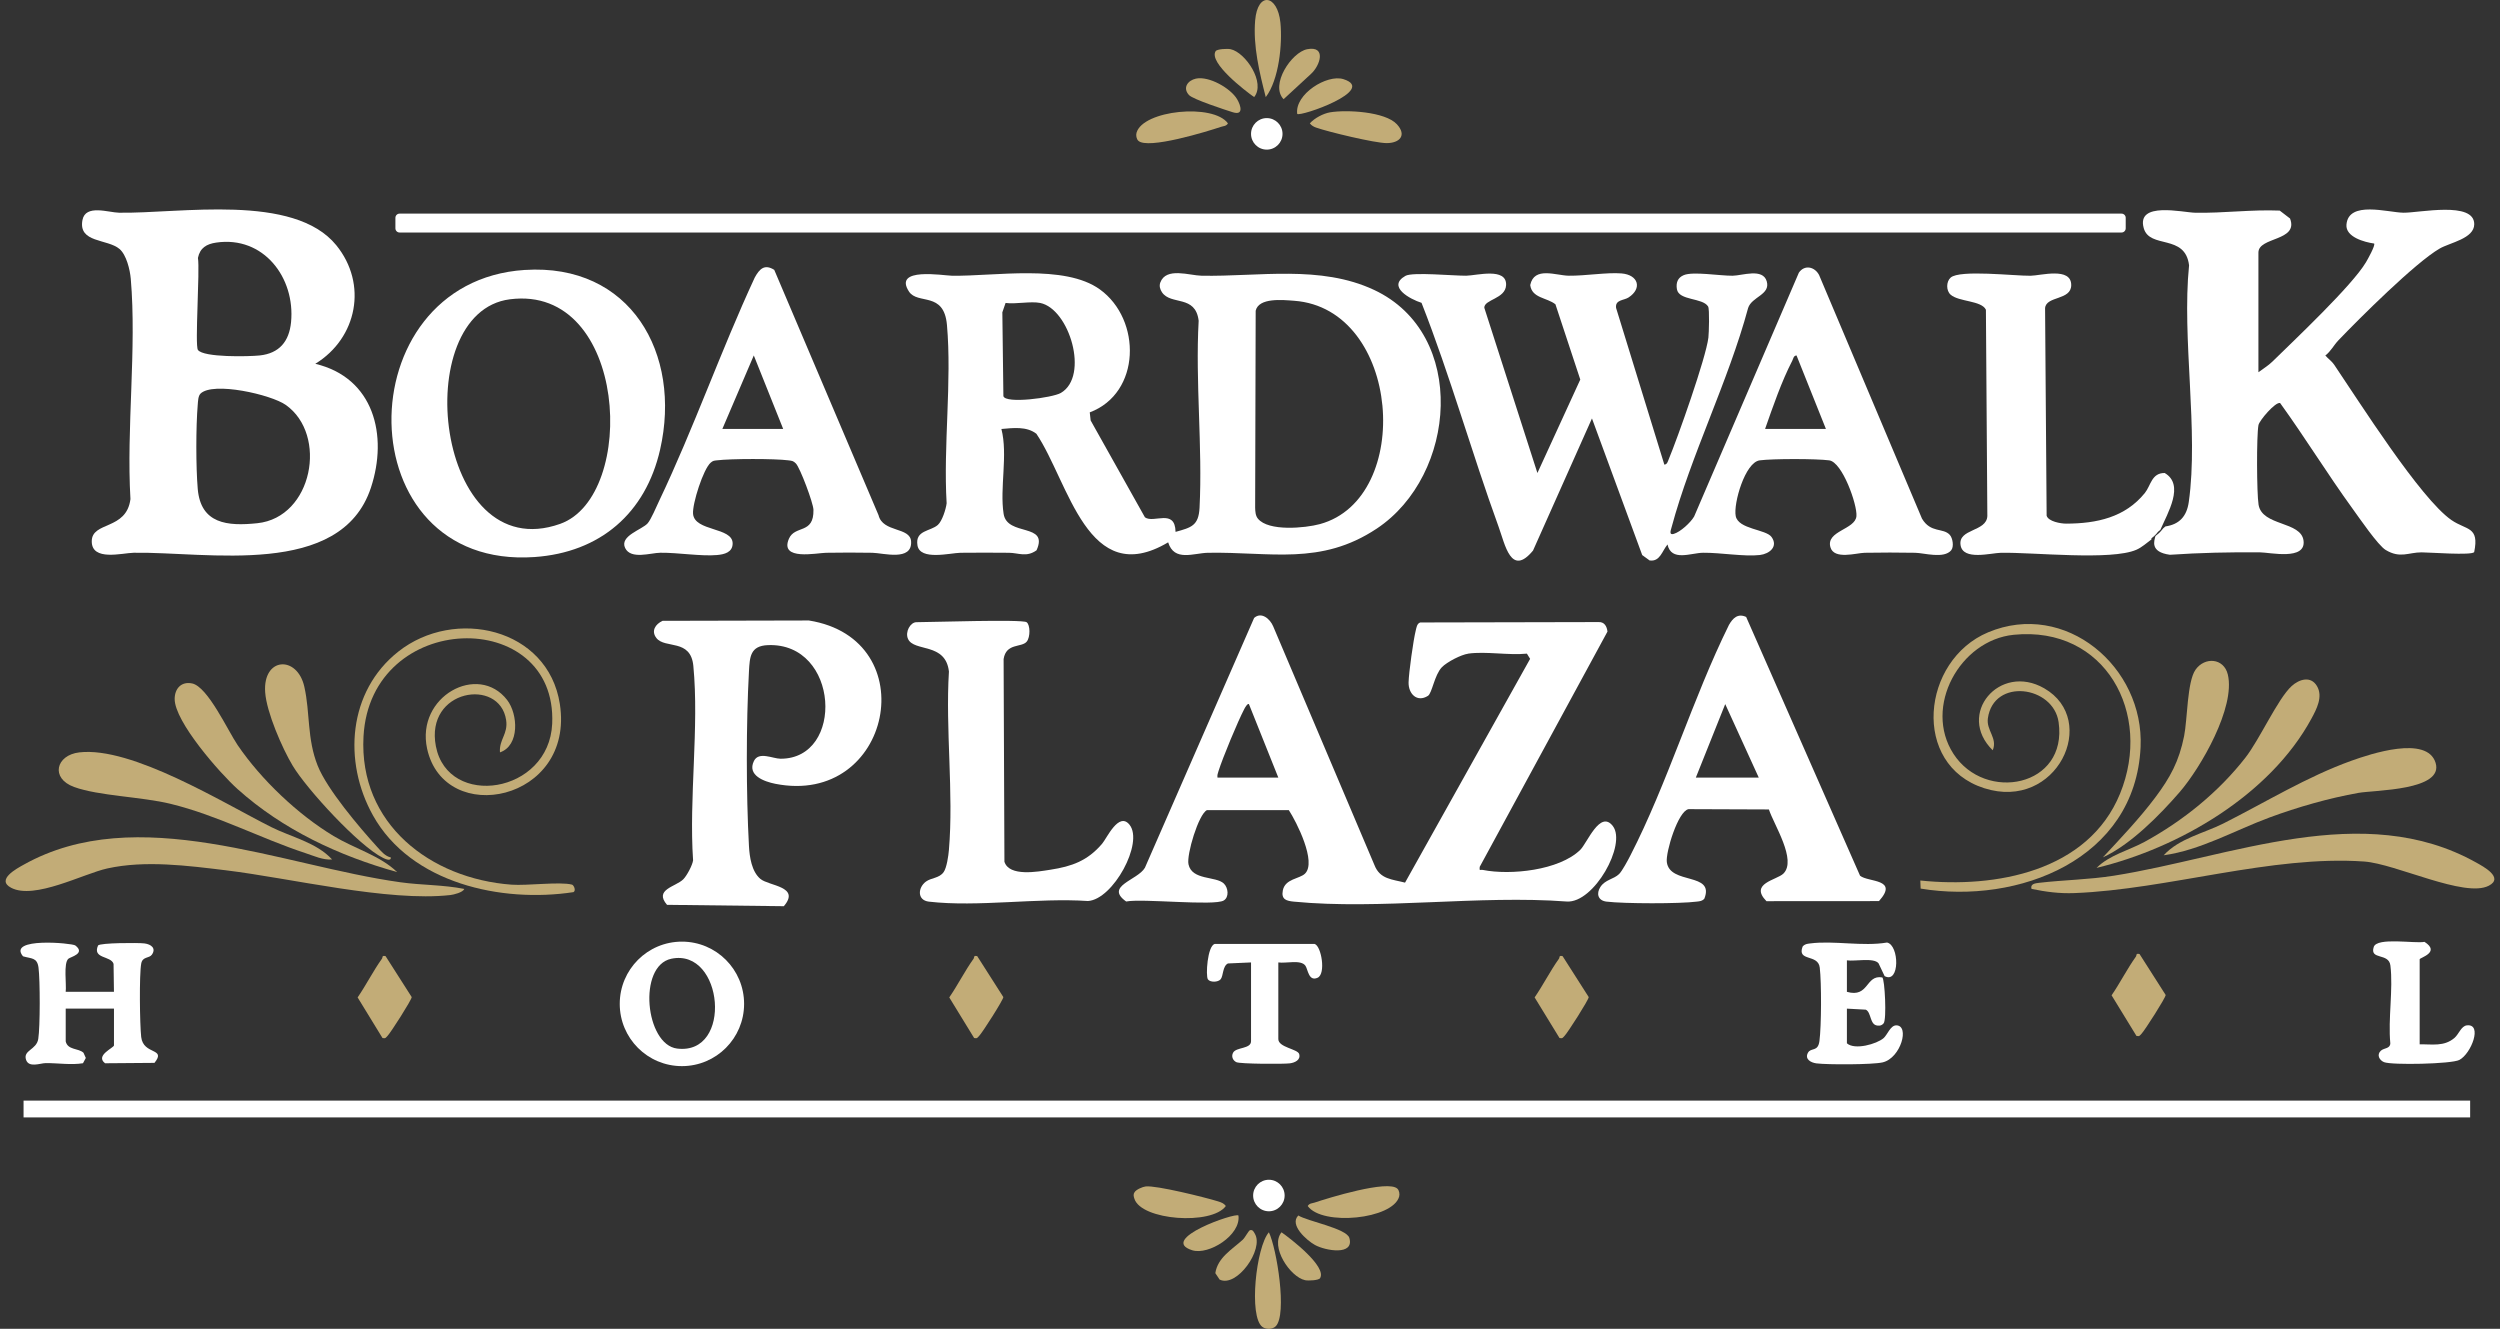 <svg xmlns="http://www.w3.org/2000/svg" width="222" height="118" viewBox="0 0 222 118" fill="none"><rect x="0" y="0" width="222" height="118" fill="#333333" stroke="none"/><g clip-path="url(#clip0_196_818)"><path d="M180.399 78.934C180.264 78.493 180.734 78.434 181.066 78.395C183.271 78.138 185.474 78.114 187.703 77.763C198.074 76.13 209.842 70.963 219.899 76.601C220.498 76.936 222.382 77.932 221.008 78.65C218.88 79.765 212.737 76.698 209.935 76.503C201.679 75.926 192.509 78.983 184.215 79.306C182.879 79.358 181.694 79.201 180.397 78.934H180.399Z" fill="#C2AC77"></path><path d="M170.553 78.907L170.525 78.189C177.206 78.888 185.428 77.392 188.258 70.482C191.177 63.358 186.942 55.553 178.817 56.369C174.036 56.85 170.773 62.777 173.468 66.942C176.282 71.286 183.632 69.879 182.804 64.125C182.34 60.89 177.031 60.172 176.523 63.786C176.37 64.869 177.405 65.545 176.954 66.625C173.69 63.431 177.557 58.842 181.523 61.119C186.469 63.957 182.637 72.052 176.199 69.993C169.699 67.915 170.619 58.632 176.548 56.149C183.396 53.279 190.417 59.226 190.084 66.344C189.616 76.338 179.222 80.34 170.553 78.907Z" fill="#C2AC77"></path><path d="M192.137 75.949C193.488 74.46 195.697 73.998 197.425 73.13C201.166 71.249 204.844 68.976 208.809 67.553C210.474 66.956 215.517 65.266 216.28 67.737C217.043 70.208 210.855 70.154 209.425 70.409C206.812 70.874 204.032 71.671 201.543 72.59C198.474 73.722 195.419 75.494 192.137 75.949Z" fill="#C2AC77"></path><path d="M186.175 77.069C187.331 75.912 189.042 75.522 190.465 74.743C193.856 72.885 197.013 70.337 199.397 67.274C200.67 65.638 202.262 62.057 203.493 60.928C204.158 60.319 205.193 59.986 205.748 60.925C206.303 61.863 205.705 62.983 205.256 63.814C201.573 70.606 193.481 75.309 186.175 77.069Z" fill="#C2AC77"></path><path d="M186.734 76.136C188.293 74.462 190.012 72.653 191.386 70.818C192.727 69.027 193.5 67.597 193.949 65.364C194.249 63.871 194.213 60.547 194.96 59.474C195.772 58.311 197.479 58.421 197.831 59.899C198.526 62.812 195.426 68.179 193.537 70.358C191.755 72.415 189.183 75.014 186.734 76.136Z" fill="#C2AC77"></path><path d="M219.349 97.734H2.092V99.226H219.349V97.734Z" fill="white"></path><path d="M188.392 18.97H35.483C35.278 18.97 35.112 19.136 35.112 19.34V20.277C35.112 20.482 35.278 20.647 35.483 20.647H188.392C188.597 20.647 188.763 20.482 188.763 20.277V19.34C188.763 19.136 188.597 18.97 188.392 18.97Z" fill="white"></path><path d="M118.123 9.973C119.56 9.732 123.006 9.903 124.048 11.039C124.953 12.027 124.275 12.71 123.132 12.708C122.098 12.707 117.937 11.71 116.866 11.329C116.645 11.251 116.46 11.142 116.313 10.954C116.73 10.487 117.509 10.075 118.123 9.972V9.973Z" fill="#C2AC77"></path><path d="M101.078 12.495C100.914 12.338 100.86 12.014 100.923 11.789C101.489 9.779 107.75 9.159 109.041 10.956C108.887 11.214 108.653 11.186 108.421 11.265C107.197 11.674 101.914 13.304 101.078 12.495Z" fill="#C2AC77"></path><path d="M112.399 8.624C111.841 6.449 111.264 4.075 111.458 1.811C111.678 -0.778 113.447 -0.479 113.7 2.006C113.894 3.916 113.565 7.104 112.399 8.624Z" fill="#C2AC77"></path><path d="M115.192 10.115C114.96 8.364 117.842 6.569 119.298 7.029C122.355 7.995 115.472 10.389 115.192 10.115Z" fill="#C2AC77"></path><path d="M116.076 4.371C117.797 4.037 117.251 5.816 116.404 6.574L113.983 8.809C112.759 7.542 114.686 4.64 116.076 4.371Z" fill="#C2AC77"></path><path d="M107.949 4.544C108.07 4.351 108.992 4.306 109.28 4.369C110.605 4.657 112.41 7.347 111.367 8.622C110.591 8.077 107.307 5.569 107.948 4.544H107.949Z" fill="#C2AC77"></path><path d="M106.198 6.982C107.351 6.733 109.292 7.834 109.866 8.827C110.203 9.411 110.435 10.269 109.473 9.968C108.784 9.753 105.942 8.822 105.589 8.446C104.985 7.805 105.477 7.137 106.198 6.982Z" fill="#C2AC77"></path><path d="M112.49 13.287C113.262 13.287 113.888 12.66 113.888 11.887C113.888 11.114 113.262 10.487 112.49 10.487C111.718 10.487 111.092 11.114 111.092 11.887C111.092 12.66 111.718 13.287 112.49 13.287Z" fill="white"></path><path d="M130.375 58.047C129.745 58.136 128.488 58.781 128.037 59.251C127.374 59.945 127.17 61.556 126.803 61.79C125.831 62.407 125.057 61.607 125.082 60.588C125.103 59.714 125.508 56.825 125.717 55.993C125.782 55.735 125.817 55.378 126.115 55.275L141.937 55.24C142.469 55.207 142.693 55.621 142.743 56.086L131.398 76.978C131.347 77.389 131.45 77.205 131.681 77.251C134.135 77.74 138.456 77.293 140.326 75.468C140.938 74.871 142.09 71.882 143.22 73.352C144.463 74.97 141.549 80.213 139.131 80.055C131.379 79.47 122.523 80.807 114.901 80.066C114.243 80.001 113.757 79.881 113.914 79.073C114.12 78.02 115.405 78.048 115.884 77.579C116.938 76.55 115.128 72.981 114.447 71.938H107.178C106.427 72.303 105.357 75.896 105.537 76.747C105.844 78.194 107.974 77.784 108.677 78.458C109.072 78.836 109.161 79.668 108.669 79.963C107.827 80.47 101.441 79.769 100.003 80.054C98.067 78.675 101.029 78.168 101.668 77.057L111.366 54.873C112.01 54.298 112.774 54.948 113.056 55.611L122.051 76.819C122.544 78.086 123.621 78.077 124.768 78.378L135.874 58.506L135.589 58.043C133.966 58.208 131.939 57.821 130.373 58.043L130.375 58.047ZM113.515 69.051L110.905 62.524C110.788 62.435 110.566 62.818 110.496 62.952C109.918 64.053 108.571 67.298 108.199 68.485C108.138 68.677 108.078 68.845 108.113 69.051H113.516H113.515Z" fill="white"></path><path d="M67.524 78.047C68.287 78.687 71.113 78.703 69.605 80.471L59.231 80.349C58.057 78.984 59.989 78.754 60.67 78.086C60.984 77.778 61.483 76.845 61.546 76.403C61.171 70.872 62.093 64.57 61.569 59.13C61.333 56.687 59.052 57.64 58.287 56.656C57.802 56.03 58.198 55.425 58.835 55.13L71.829 55.099C82.216 56.761 79.178 71.646 68.849 69.602C67.871 69.408 66.319 68.857 66.951 67.573C67.38 66.701 68.624 67.372 69.313 67.375C75.022 67.394 74.541 57.038 68.192 57.287C66.621 57.348 66.579 58.328 66.508 59.611C66.255 64.258 66.255 70.496 66.508 75.143C66.56 76.092 66.747 77.396 67.522 78.046L67.524 78.047Z" fill="white"></path><path d="M165.174 77.763C165.885 78.36 168.652 78.007 166.853 80.017L156.861 80.024C155.314 78.444 157.777 78.15 158.362 77.579C159.584 76.384 157.51 73.214 157.079 71.879L149.939 71.852C149.002 72.034 147.9 75.685 148.014 76.557C148.275 78.593 152.277 77.429 151.35 79.793C151.17 80.019 150.95 80.029 150.69 80.062C149.154 80.263 144.215 80.253 142.659 80.064C141.886 79.972 141.738 79.337 142.115 78.762C142.546 78.102 143.298 78.081 143.775 77.616C144.049 77.348 144.561 76.389 144.763 75.994C148.059 69.596 150.314 62.003 153.532 55.492C153.872 54.894 154.319 54.443 155.058 54.784L165.172 77.763H165.174ZM156.178 69.051L153.2 62.524L150.59 69.051H156.18H156.178Z" fill="white"></path><path d="M91.157 55.249C91.489 55.471 91.508 56.58 91.168 56.982C90.709 57.524 89.345 57.08 89.12 58.524L89.193 76.52C89.614 77.878 92.177 77.403 93.276 77.231C95.202 76.934 96.581 76.431 97.866 74.926C98.294 74.425 99.346 72.048 100.301 73.235C101.586 74.83 98.844 79.879 96.611 80.01C92.173 79.706 86.814 80.567 82.486 80.066C81.432 79.944 81.498 78.822 82.221 78.287C82.699 77.932 83.399 78 83.797 77.441C84.07 77.058 84.222 75.98 84.263 75.484C84.696 70.412 83.947 64.768 84.265 59.633C83.967 57.024 81.17 57.914 80.634 56.739C80.349 56.114 80.844 55.251 81.378 55.251C82.635 55.251 90.752 54.978 91.159 55.251L91.157 55.249Z" fill="white"></path><path d="M5.83 92.456C6.002 93.269 6.97 93.062 7.415 93.487L7.621 93.947L7.369 94.415C6.317 94.588 5.177 94.397 4.054 94.404C3.585 94.408 2.555 94.848 2.312 94.104C2.033 93.246 3.242 93.235 3.398 92.257C3.569 91.187 3.565 87.018 3.419 85.918C3.297 85.006 2.79 85.144 2.041 84.919C0.626 83.203 6.418 83.75 6.685 83.954C7.631 84.676 6.261 84.969 6.071 85.137C5.62 85.534 5.919 87.428 5.833 88.073H10.119L10.084 85.592C9.86 84.856 8.176 85.162 8.708 83.958C8.878 83.72 12.294 83.706 12.83 83.776C13.424 83.853 13.886 84.206 13.486 84.775C13.249 85.115 12.662 84.922 12.542 85.557C12.357 86.528 12.413 90.997 12.538 92.087C12.727 93.707 14.811 93.027 13.717 94.383L9.33 94.418C8.42 93.725 10.121 93.043 10.121 92.83V89.566H5.835V92.456H5.83Z" fill="white"></path><path d="M189.717 91.989L187.509 88.384C188.254 87.302 188.909 86.004 189.665 84.952C189.759 84.821 189.632 84.636 189.991 84.718L192.312 88.355C192.312 88.599 190.442 91.519 190.17 91.794C190.016 91.949 189.998 92.058 189.717 91.989Z" fill="#C2AC77"></path><path d="M33.965 92.176L31.757 88.571C32.502 87.489 33.157 86.191 33.913 85.139C34.007 85.008 33.88 84.823 34.239 84.905L36.56 88.541C36.56 88.786 34.69 91.706 34.418 91.981C34.264 92.136 34.246 92.245 33.965 92.176Z" fill="#C2AC77"></path><path d="M86.503 92.176L84.295 88.571C85.04 87.489 85.695 86.191 86.451 85.139C86.545 85.008 86.418 84.823 86.777 84.905L89.097 88.541C89.097 88.786 87.228 91.706 86.955 91.981C86.802 92.136 86.784 92.245 86.503 92.176Z" fill="#C2AC77"></path><path d="M138.484 92.176L136.275 88.571C137.021 87.489 137.675 86.191 138.431 85.139C138.526 85.008 138.398 84.823 138.758 84.905L141.078 88.541C141.078 88.786 139.208 91.706 138.936 91.981C138.782 92.136 138.765 92.245 138.484 92.176Z" fill="#C2AC77"></path><path d="M66.076 89.144C66.076 92.197 63.605 94.672 60.555 94.672C57.505 94.672 55.033 92.197 55.033 89.144C55.033 86.091 57.505 83.617 60.555 83.617C63.605 83.617 66.076 86.091 66.076 89.144ZM59.621 85.134C56.604 85.758 57.304 92.769 60.132 93.113C65.104 93.718 64.245 84.178 59.621 85.134Z" fill="white"></path><path d="M164.005 85.277V88.075C165.977 88.639 165.642 86.535 167.147 86.794C167.372 86.934 167.548 90.539 167.267 90.871C167.107 91.061 166.948 91.098 166.709 91.07C166.021 90.997 166.189 89.908 165.684 89.658L164.005 89.567V92.645C164.689 93.265 166.646 92.72 167.267 92.182C167.594 91.897 167.873 91.051 168.386 91.051C169.6 91.051 168.802 93.95 167.185 94.338C166.306 94.548 162.266 94.555 161.295 94.427C160.779 94.359 160.241 94.036 160.548 93.482C160.813 93.001 161.435 93.436 161.566 92.447C161.744 91.102 161.754 87.275 161.594 85.922C161.447 84.681 159.555 85.419 160.072 84.055C160.265 83.827 160.463 83.814 160.737 83.778C162.833 83.503 165.419 84.066 167.569 83.697C168.661 83.921 168.722 87.392 167.355 86.682L166.815 85.543C166.393 85.013 164.699 85.387 164.005 85.279V85.277Z" fill="white"></path><path d="M68.754 23.966L78.014 45.748C78.396 47.313 80.833 46.773 80.906 48.084C81.008 49.867 78.427 49.105 77.471 49.087C76.106 49.063 74.719 49.063 73.356 49.087C72.52 49.101 69.208 49.814 70.055 47.843C70.587 46.604 72.279 47.471 72.235 45.271C72.223 44.673 71.048 41.541 70.675 41.157C70.446 40.921 70.324 40.919 70.02 40.879C68.805 40.718 64.896 40.727 63.666 40.877C63.407 40.909 63.336 40.898 63.119 41.076C62.456 41.629 61.469 44.741 61.543 45.627C61.674 47.209 65.059 46.793 65.059 48.254C65.059 49.052 64.318 49.229 63.685 49.286C62.271 49.417 60.223 49.066 58.636 49.084C57.776 49.093 56.023 49.709 55.515 48.668C54.988 47.586 57.021 47.036 57.514 46.468C57.814 46.122 58.291 44.989 58.524 44.496C61.607 38.023 64.002 31.163 67.019 24.651C67.436 23.891 67.88 23.414 68.753 23.964L68.754 23.966ZM69.547 38.092L66.937 31.564L64.144 38.092H69.547Z" fill="white"></path><path d="M96.77 36.62L96.85 37.337L101.67 45.938C102.449 46.506 104.345 45.118 104.39 47.231C105.781 46.843 106.438 46.691 106.52 45.085C106.796 39.704 106.139 33.915 106.441 28.482C106.16 26.147 103.981 27.138 103.185 25.955C103.016 25.703 102.922 25.394 103.034 25.09C103.547 23.695 105.615 24.466 106.707 24.485C111.776 24.578 117.249 23.506 122.025 25.748C130.37 29.668 129.363 42.21 122.259 46.938C117.273 50.254 112.822 48.989 107.267 49.087C105.994 49.11 104.273 49.908 103.732 48.159C96.581 52.411 94.925 42.824 92.034 38.521C91.161 37.84 89.962 38.006 88.925 38.093C89.516 40.402 88.762 43.338 89.122 45.634C89.441 47.67 93.154 46.399 92.046 48.865C91.142 49.515 90.436 49.09 89.584 49.087C88.153 49.082 86.713 49.063 85.283 49.087C84.384 49.103 81.699 49.802 81.472 48.433C81.245 47.065 82.623 47.2 83.281 46.612C83.666 46.27 83.998 45.213 84.061 44.69C83.759 39.586 84.534 33.883 84.089 28.85C83.822 25.839 81.496 27.084 80.716 25.888C79.283 23.69 83.763 24.473 84.539 24.485C88.31 24.543 94.527 23.431 97.671 25.701C101.387 28.386 101.323 34.909 96.773 36.618L96.77 36.62ZM111.706 46.059C112.64 47.207 115.893 46.897 117.204 46.541C125.583 44.26 124.403 27.402 114.918 26.708C113.909 26.634 111.778 26.409 111.504 27.594L111.457 45.094C111.471 45.429 111.481 45.784 111.705 46.059H111.706ZM92.369 26.902C91.52 26.731 90.206 27.026 89.295 26.902L89.008 27.734L89.101 35.171C89.267 35.883 93.469 35.323 94.204 34.893C96.752 33.406 94.96 27.424 92.369 26.902Z" fill="white"></path><path d="M173.273 48.858C172.621 49.648 170.869 49.101 170.067 49.087C168.58 49.063 167.068 49.057 165.581 49.087C164.843 49.103 162.858 49.728 162.54 48.589C162.133 47.137 164.741 47.03 164.851 45.84C164.944 44.844 163.603 41.031 162.43 40.879C161.266 40.728 157.427 40.727 156.262 40.879C154.965 41.048 153.911 44.72 154.132 45.828C154.37 47.008 156.812 46.995 157.31 47.68C157.926 48.531 157.14 49.181 156.276 49.285C154.911 49.447 152.787 49.068 151.233 49.085C150.152 49.098 148.408 49.896 148.075 48.35C147.596 48.918 147.413 49.903 146.484 49.767L145.828 49.29L141.366 37.157L136.132 48.891C134.177 51.256 133.655 48.369 133.072 46.766C130.682 40.19 128.783 33.389 126.232 26.891C125.235 26.577 123.125 25.45 124.806 24.495C125.436 24.139 129.099 24.495 130.197 24.483C131.085 24.474 133.812 23.714 133.741 25.317C133.687 26.545 131.789 26.584 131.806 27.328L136.522 42.004L140.329 33.705L138.122 27.021C137.363 26.416 136.033 26.489 135.884 25.313C136.234 23.634 138.168 24.469 139.308 24.483C140.778 24.501 142.693 24.174 143.983 24.279C145.493 24.401 145.849 25.617 144.611 26.418C144.192 26.689 143.412 26.603 143.508 27.344L147.794 41.26C148.049 41.237 148.094 40.994 148.174 40.804C148.984 38.862 151.488 31.79 151.706 29.978C151.751 29.602 151.819 27.44 151.68 27.216C151.186 26.423 149.08 26.71 148.909 25.679C148.815 25.109 148.976 24.658 149.519 24.431C150.336 24.088 152.734 24.497 153.857 24.485C154.707 24.476 156.54 23.784 156.887 24.983C157.235 26.182 155.55 26.344 155.232 27.353C153.48 33.854 150.159 40.407 148.431 46.843C148.365 47.091 148.185 47.541 148.626 47.411C149.222 47.238 150.121 46.413 150.439 45.866L159.738 24.216C160.244 23.475 161.152 23.685 161.536 24.424L170.671 46.052C171.448 47.362 172.55 46.843 173.142 47.497C173.405 47.787 173.522 48.549 173.271 48.855L173.273 48.858ZM162.142 38.092L159.532 31.564C159.26 31.582 159.247 31.853 159.157 32.026C158.202 33.871 157.427 36.129 156.739 38.092H162.142Z" fill="white"></path><path d="M217.691 46.184C214.919 44.267 209.455 35.603 207.271 32.382C207.058 32.069 206.733 31.851 206.489 31.568C206.974 31.204 207.243 30.645 207.65 30.221C209.54 28.244 214.498 23.312 216.64 22.073C217.569 21.537 219.707 21.189 219.713 19.91C219.721 17.839 214.818 18.905 213.438 18.889C212.049 18.874 208.545 17.783 208.365 19.947C208.273 21.053 209.97 21.507 210.825 21.626C210.946 21.79 210.251 23.031 210.095 23.293C208.852 25.38 203.783 30.156 201.781 32.117C201.426 32.464 200.946 32.756 200.548 33.055V22.425C200.548 21.018 204.139 21.434 203.355 19.403L202.44 18.701C199.928 18.596 197.46 18.937 194.942 18.891C193.836 18.872 189.693 17.857 190.363 20.256C190.889 22.14 194.045 20.731 194.389 23.561C193.733 30.06 195.253 38.289 194.363 44.58C194.181 45.866 193.513 46.569 192.289 46.747C192.221 46.798 192.156 46.852 192.097 46.911C192.022 46.988 191.961 47.078 191.891 47.16C191.75 47.327 191.575 47.46 191.406 47.598C191.311 47.991 190.866 49.019 192.689 49.264C195.349 49.082 198.003 49.026 200.672 49.047C201.583 49.054 204.762 49.79 204.556 48.025C204.35 46.261 200.876 46.747 200.56 44.816C200.398 43.818 200.372 38.694 200.552 37.747C200.628 37.344 202.056 35.663 202.475 35.79C204.685 38.845 206.681 42.104 208.898 45.157C209.488 45.969 211.159 48.421 211.846 48.836C213.147 49.62 213.877 49.044 215.041 49.049C215.79 49.052 219.445 49.334 219.706 49.031C220.186 46.723 219.02 47.102 217.693 46.184H217.691Z" fill="white"></path><path d="M191.063 47.79C191.208 47.672 191.36 47.558 191.481 47.413C191.538 47.341 191.59 47.268 191.657 47.203C191.713 47.147 191.776 47.098 191.84 47.051C192.481 45.561 194.021 43.049 192.224 42.002C191.051 41.996 191 43.112 190.461 43.78C188.705 45.949 186.184 46.492 183.476 46.499C182.986 46.499 181.895 46.309 181.741 45.795L181.603 27.36C181.699 26.259 183.923 26.691 183.925 25.317C183.928 23.69 181.214 24.473 180.315 24.487C178.897 24.508 174.023 23.928 173.215 24.653C172.817 25.009 172.805 25.805 173.215 26.168C173.941 26.811 175.966 26.677 176.349 27.507L176.476 45.821C176.417 47.24 173.878 46.927 174.097 48.4C174.304 49.811 176.795 49.103 177.689 49.087C180.585 49.038 187.488 49.797 189.716 48.816C190.218 48.594 190.618 48.215 191.053 47.897C191.034 47.864 191.034 47.817 191.063 47.79Z" fill="white"></path><path d="M28 32.307C33.199 33.544 34.474 38.663 32.936 43.312C30.268 51.376 18.373 48.977 11.875 49.085C10.857 49.103 8.143 49.865 8.148 48.068C8.153 46.272 11.229 47.112 11.584 44.318C11.215 38.001 12.148 30.986 11.612 24.749C11.543 23.957 11.228 22.633 10.615 22.11C9.538 21.193 6.937 21.589 7.322 19.54C7.591 18.117 9.637 18.874 10.571 18.889C15.959 18.977 26.075 17.13 29.86 21.775C32.663 25.216 31.731 30.016 28 32.305V32.307ZM19.198 21.542C18.354 21.666 17.76 22.002 17.577 22.902C17.762 23.989 17.291 30.675 17.575 31.073C18.059 31.757 22.112 31.666 23.064 31.564C24.795 31.379 25.679 30.325 25.846 28.608C26.23 24.656 23.401 20.925 19.198 21.542ZM17.797 34.965C17.591 35.171 17.584 35.65 17.559 35.938C17.393 37.877 17.393 41.475 17.559 43.413C17.826 46.52 20.188 46.74 22.852 46.461C27.773 45.945 29.123 38.602 25.378 35.958C24.078 35.04 18.904 33.854 17.795 34.963L17.797 34.965Z" fill="white"></path><path d="M46.592 23.973C55.99 23.358 60.56 31.402 58.617 39.926C57.327 45.585 53.284 49.061 47.465 49.465C30.706 50.629 30.645 25.015 46.591 23.971L46.592 23.973ZM45.281 26.577C36.207 27.736 38.62 50.468 49.74 46.52C56.655 44.065 55.759 25.238 45.281 26.577Z" fill="white"></path><path d="M113.515 85.462V92.269C113.515 93.014 115.234 93.146 115.367 93.599C115.519 94.123 114.981 94.366 114.548 94.424C113.977 94.499 110.125 94.482 109.789 94.321C109.473 94.169 109.321 93.812 109.498 93.48C109.77 92.968 111.092 93.164 111.092 92.458V85.464L109.04 85.555C108.557 85.794 108.639 86.663 108.394 86.958C108.169 87.231 107.461 87.252 107.263 86.967C107.049 86.658 107.218 83.982 107.871 83.823H116.739C117.333 83.998 117.762 86.48 117.003 86.824C116.205 87.186 116.144 86.076 115.924 85.76C115.522 85.183 114.196 85.571 113.516 85.464L113.515 85.462Z" fill="white"></path><path d="M214.866 92.737C215.98 92.718 217.022 92.952 217.942 92.18C218.354 91.834 218.548 91.107 219.063 91.051C220.47 90.897 219.449 93.568 218.391 94.122C217.691 94.489 212.377 94.593 211.703 94.319C211.286 94.15 211.024 93.66 211.422 93.302C211.71 93.043 212.242 93.138 212.26 92.647C212.05 90.474 212.527 87.843 212.267 85.731C212.125 84.585 210.406 85.277 210.788 84.091C211.075 83.199 214.468 83.811 215.294 83.636C216.757 84.571 214.866 85.043 214.866 85.183V92.736V92.737Z" fill="white"></path><path d="M41.226 78.937C41.116 79.248 40.276 79.447 40.001 79.479C34.5 80.104 25.79 77.978 20.056 77.282C16.659 76.87 12.886 76.373 9.515 77.121C7.396 77.591 3.059 79.919 0.992 78.836C-0.382 78.117 1.502 77.12 2.101 76.786C12.177 71.138 25.012 76.885 35.573 78.348C37.448 78.608 39.367 78.565 41.228 78.937H41.226Z" fill="#C2AC77"></path><path d="M44.396 66.812C44.309 65.654 45.135 65.185 44.944 63.934C44.367 60.149 37.733 61.191 38.705 66.262C39.774 71.833 48.757 70.505 49.035 64.266C49.501 53.825 32.887 54.123 32.279 65.406C31.862 73.161 38.22 78.026 45.423 78.559C46.809 78.662 49.721 78.275 50.793 78.554C50.95 78.594 51.178 79.084 50.923 79.222C44.527 80.197 36.492 78.444 33.121 72.412C30.443 67.621 30.914 61.388 35.364 57.867C40.369 53.905 48.668 55.761 49.714 62.515C51.054 71.174 39.454 73.493 37.927 66.482C36.918 61.849 42.457 58.823 45.035 62.16C46.006 63.417 46.154 66.211 44.395 66.812H44.396Z" fill="#C2AC77"></path><path d="M29.489 76.322C28.672 76.382 27.915 76.018 27.157 75.769C23.088 74.43 19.333 72.404 15.145 71.38C12.563 70.749 8.763 70.681 6.579 69.884C4.451 69.107 4.973 67.053 7.04 66.812C11.715 66.269 19.822 71.302 24.078 73.441C25.839 74.327 28.105 74.804 29.489 76.321V76.322Z" fill="#C2AC77"></path><path d="M35.266 77.441C30.102 76.003 25.12 73.675 21.105 70.079C19.56 68.695 15.489 64.083 15.51 62.054C15.519 61.142 16.103 60.492 17.058 60.689C18.455 60.977 20.239 64.895 21.101 66.164C23.181 69.221 26.449 72.329 29.619 74.236C31.497 75.365 33.747 75.973 35.266 77.441Z" fill="#C2AC77"></path><path d="M34.706 76.141C34.728 76.527 34.177 76.26 34.014 76.179C31.887 75.139 27.238 70.077 25.988 67.989C25.055 66.433 23.669 63.246 23.547 61.47C23.332 58.339 26.391 58.174 27.025 60.983C27.552 63.323 27.25 65.587 28.213 67.999C29.053 70.1 31.913 73.472 33.494 75.208C33.824 75.569 34.201 76.036 34.706 76.141Z" fill="#C2AC77"></path><path d="M101.735 105.356C102.683 105.248 107.029 106.33 108.155 106.679C108.433 106.765 108.674 106.849 108.854 107.095C107.592 108.824 101.344 108.371 100.734 106.447C100.671 106.246 100.616 106.076 100.743 105.882C100.874 105.634 101.462 105.388 101.736 105.356H101.735Z" fill="#C2AC77"></path><path d="M124.089 105.556C124.253 105.713 124.307 106.036 124.244 106.262C123.678 108.271 117.417 108.892 116.126 107.095C116.28 106.837 116.514 106.865 116.746 106.786C117.97 106.377 123.253 104.747 124.089 105.556Z" fill="#C2AC77"></path><path d="M113.284 117.773C113.001 118.056 112.427 118.072 112.104 117.834C110.865 116.925 111.544 110.716 112.677 109.427C113.38 110.882 114.319 116.735 113.284 117.773Z" fill="#C2AC77"></path><path d="M109.974 107.936C110.206 109.687 107.324 111.482 105.868 111.022C102.812 110.056 109.695 107.661 109.974 107.936Z" fill="#C2AC77"></path><path d="M111.003 109.24C111.254 109.177 111.331 109.39 111.43 109.556C112.26 110.945 109.819 114.381 108.3 113.624L107.921 113.054C108.129 111.66 109.431 110.936 110.357 110.087C110.568 109.893 110.873 109.273 111.003 109.24Z" fill="#C2AC77"></path><path d="M115.289 107.934C116.102 108.448 119.581 109.084 119.824 109.932C120.28 111.525 117.687 111.064 116.769 110.554C116.025 110.139 114.465 108.761 115.289 107.936V107.934Z" fill="#C2AC77"></path><path d="M117.217 113.505C117.097 113.698 116.175 113.743 115.887 113.68C114.562 113.392 112.757 110.702 113.799 109.427C114.576 109.972 117.86 112.479 117.219 113.505H117.217Z" fill="#C2AC77"></path><path d="M112.677 107.562C113.449 107.562 114.075 106.935 114.075 106.162C114.075 105.389 113.449 104.762 112.677 104.762C111.905 104.762 111.279 105.389 111.279 106.162C111.279 106.935 111.905 107.562 112.677 107.562Z" fill="white"></path></g><defs><clipPath id="clip0_196_818"><rect width="221" height="118" fill="white" transform="translate(0.5)"></rect></clipPath></defs></svg>